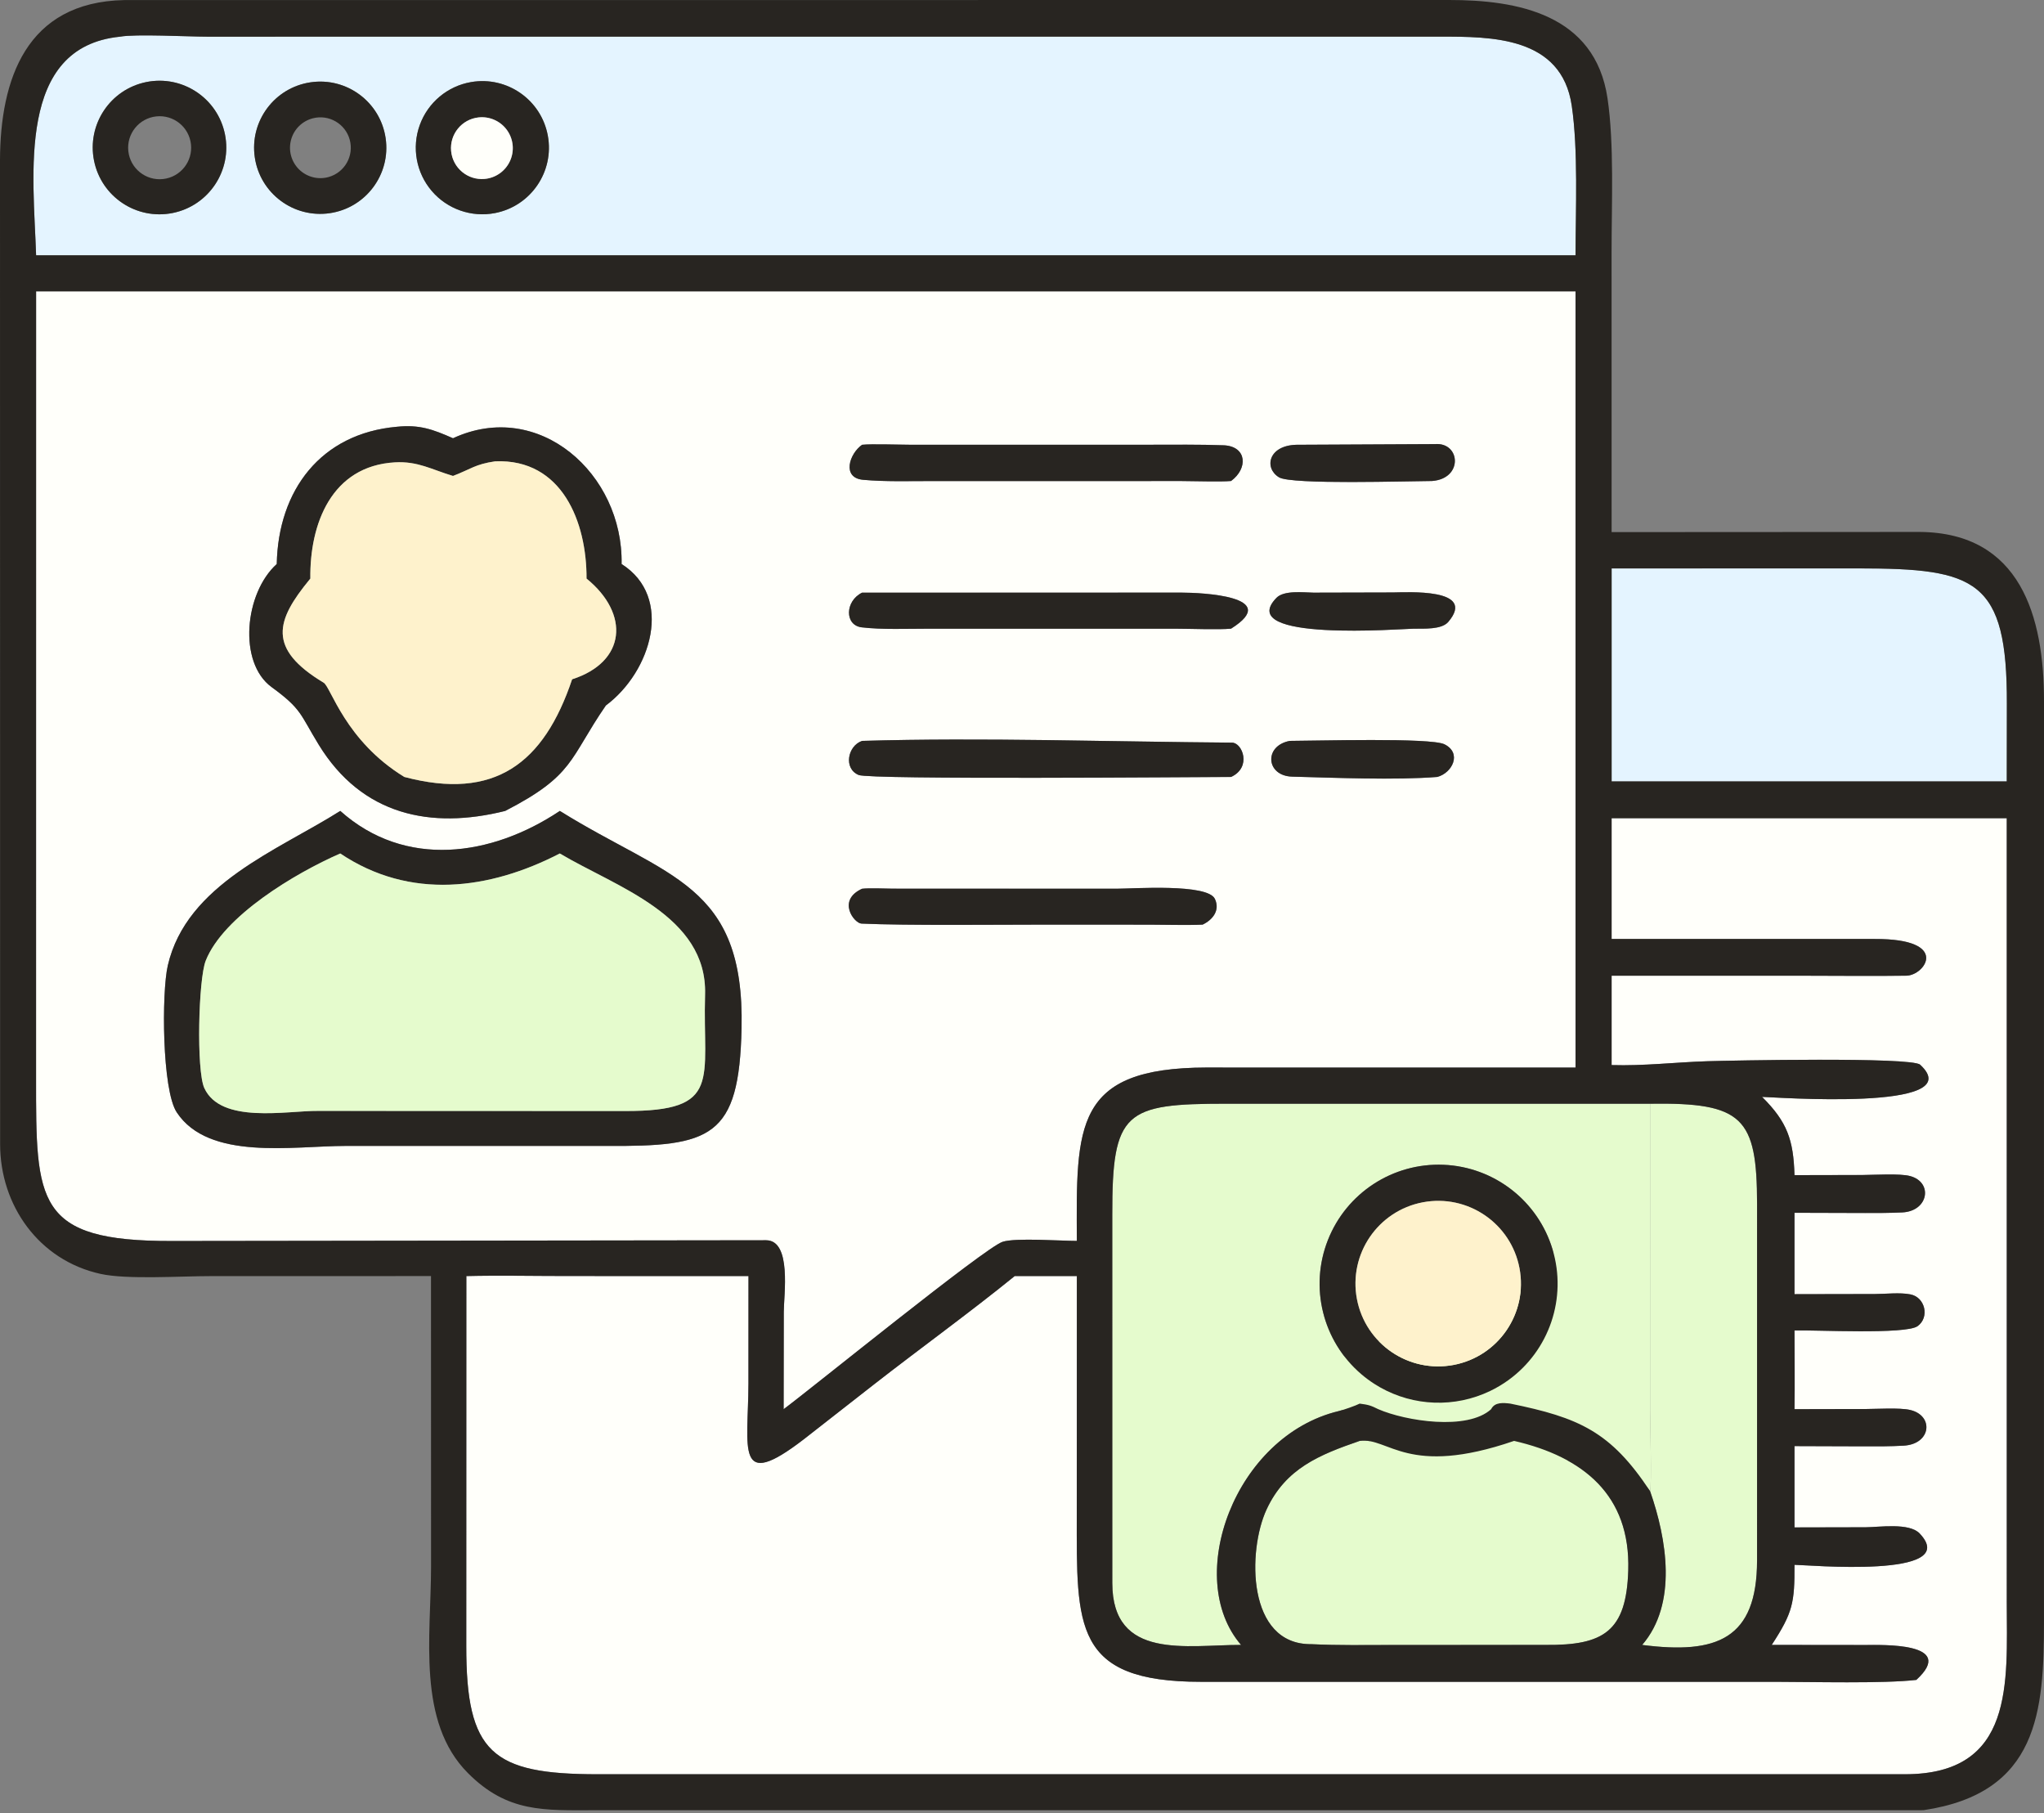 <?xml version="1.0" encoding="UTF-8"?> <svg xmlns="http://www.w3.org/2000/svg" width="106" height="94" viewBox="0 0 106 94" fill="none"><rect x="0" y="0" width="106" height="94" fill="#808080" stroke="none"/><path d="M1.873 13.236C1.738 9.063 0.837 2.438 6.23 1.901C7.019 1.755 9.754 1.9 10.723 1.902L74.678 1.9C77.333 1.9 80.985 1.883 81.511 5.484C81.849 7.795 81.712 10.845 81.707 13.236H77.33H1.873ZM7.589 4.255C5.715 4.632 4.501 6.456 4.877 8.33C5.253 10.204 7.077 11.419 8.951 11.044C10.827 10.669 12.043 8.844 11.667 6.968C11.291 5.092 9.465 3.877 7.589 4.255ZM16.105 4.268C14.233 4.544 12.939 6.285 13.214 8.158C13.488 10.03 15.228 11.326 17.101 11.053C18.976 10.78 20.274 9.037 19.999 7.162C19.724 5.287 17.98 3.99 16.105 4.268ZM24.434 4.254C23.209 4.463 22.191 5.314 21.768 6.483C21.345 7.651 21.582 8.957 22.39 9.901C23.198 10.846 24.451 11.283 25.671 11.047C27.528 10.687 28.749 8.9 28.41 7.039C28.072 5.178 26.299 3.937 24.434 4.254Z" fill="#E4F4FF"></path><path d="M8.951 11.044C7.076 11.419 5.253 10.204 4.877 8.33C4.501 6.455 5.715 4.631 7.589 4.254C9.464 3.877 11.29 5.092 11.667 6.968C12.043 8.843 10.827 10.669 8.951 11.044ZM8.105 6.035C7.205 6.131 6.556 6.94 6.655 7.839C6.755 8.738 7.566 9.385 8.464 9.282C9.359 9.18 10.002 8.374 9.903 7.479C9.804 6.585 9 5.939 8.105 6.035Z" fill="#282521"></path><path d="M17.1 11.053C15.227 11.326 13.487 10.03 13.213 8.158C12.938 6.285 14.232 4.544 16.104 4.268C17.979 3.991 19.723 5.287 19.998 7.162C20.273 9.037 18.975 10.78 17.1 11.053ZM16.218 6.135C15.669 6.278 15.239 6.705 15.093 7.253C14.946 7.801 15.105 8.386 15.509 8.784C15.914 9.182 16.5 9.332 17.046 9.177C17.877 8.941 18.364 8.08 18.137 7.246C17.91 6.413 17.054 5.917 16.218 6.135Z" fill="#282521"></path><path d="M25.672 11.047C24.452 11.284 23.199 10.846 22.391 9.902C21.583 8.957 21.346 7.652 21.769 6.483C22.192 5.315 23.21 4.463 24.435 4.255C26.299 3.937 28.073 5.179 28.411 7.039C28.75 8.9 27.529 10.687 25.672 11.047ZM24.823 6.088C23.949 6.181 23.314 6.959 23.397 7.834C23.481 8.708 24.252 9.352 25.127 9.278C25.702 9.23 26.206 8.877 26.448 8.353C26.69 7.829 26.632 7.215 26.295 6.747C25.959 6.278 25.396 6.026 24.823 6.088Z" fill="#282521"></path><path d="M25.124 9.278C24.249 9.352 23.478 8.707 23.394 7.833C23.311 6.959 23.946 6.181 24.819 6.087C25.393 6.026 25.955 6.277 26.292 6.746C26.628 7.215 26.687 7.828 26.445 8.352C26.203 8.876 25.699 9.23 25.124 9.278Z" fill="#FFFFFA"></path><path d="M40.64 73.064L40.647 68.012C40.648 67.155 41.068 64.31 39.733 64.305L8.907 64.344C1.833 64.361 1.87 62.321 1.871 55.88L1.873 15.105H81.707V55.351H63.843L62.574 55.349C55.689 55.364 55.815 58.365 55.846 64.339C55.01 64.34 52.668 64.167 51.994 64.386C51.08 64.682 42.093 71.986 40.64 73.064ZM20.583 22.127C16.638 22.475 14.429 25.415 14.352 29.244C12.681 30.747 12.337 34.35 14.086 35.625C15.655 36.77 15.551 37.014 16.525 38.604C18.775 42.282 22.349 43.006 26.198 42.046C29.798 40.191 29.509 39.353 31.42 36.578C33.775 34.824 34.949 30.963 32.236 29.244C32.323 24.57 27.95 20.66 23.492 22.723C22.441 22.259 21.756 22.008 20.583 22.127ZM67.233 23.061C65.768 23.097 65.544 24.277 66.334 24.75C66.984 25.14 73.087 24.941 74.265 24.939C75.897 24.818 75.743 22.917 74.414 23.026L67.233 23.061ZM44.708 23.061C44.047 23.522 43.643 24.775 44.76 24.877C45.913 24.982 47.137 24.942 48.292 24.942L61.298 24.941C61.903 24.941 63.313 24.988 63.843 24.939C64.729 24.289 64.669 23.158 63.487 23.088C62.195 23.041 60.87 23.059 59.577 23.059H47.161C46.581 23.059 45.202 23.009 44.708 23.061ZM68.118 30.728C67.594 30.719 66.588 30.593 66.196 30.999C63.966 33.305 72.784 32.596 73.318 32.595C73.841 32.589 74.761 32.651 75.107 32.246C76.618 30.476 72.944 30.714 72.233 30.718L68.118 30.728ZM44.708 30.728C43.818 31.164 43.794 32.42 44.689 32.526C45.739 32.652 47.056 32.596 48.129 32.596L60.993 32.597C61.712 32.598 63.216 32.656 63.843 32.595C66.532 30.903 62.255 30.727 61.295 30.726L44.708 30.728ZM44.708 38.414C43.956 38.669 43.73 39.854 44.533 40.183C45.132 40.429 61.854 40.289 63.843 40.283C64.93 39.782 64.428 38.508 63.892 38.504C57.624 38.459 50.95 38.23 44.708 38.414ZM66.888 38.414C65.53 38.669 65.652 40.232 67.014 40.268C69.214 40.325 72.357 40.458 74.54 40.283C75.328 40.069 75.826 39.044 74.91 38.59C74.198 38.237 68.216 38.413 66.888 38.414ZM17.646 42.046C14.425 44.087 9.68 45.832 8.702 50.059C8.378 51.46 8.399 56.51 9.165 57.672C10.825 60.194 15.19 59.417 17.913 59.415L31.42 59.415C36.879 59.452 38.335 58.999 38.457 53.311C38.618 45.799 34.629 45.533 29.032 42.046C25.491 44.409 21.013 45.053 17.646 42.046ZM44.708 46.079C43.39 46.682 44.298 47.869 44.676 47.886C46.995 47.992 51.876 47.938 54.043 47.939L59.62 47.941C60.442 47.941 61.572 47.979 62.371 47.938C62.878 47.696 63.286 47.209 63.006 46.608C62.629 45.796 58.75 46.078 57.939 46.077L46.299 46.075C45.909 46.071 45.066 46.036 44.708 46.079Z" fill="#FFFFFA"></path><path d="M14.352 29.244C14.428 25.415 16.637 22.475 20.582 22.127C21.756 22.008 22.44 22.259 23.492 22.723C27.949 20.66 32.322 24.57 32.235 29.244C34.948 30.963 33.775 34.824 31.419 36.578C29.508 39.353 29.797 40.191 26.197 42.046C22.349 43.006 18.775 42.282 16.524 38.604C15.551 37.014 15.654 36.77 14.085 35.625C12.336 34.35 12.681 30.747 14.352 29.244ZM25.681 23.918C24.627 24.073 24.434 24.317 23.492 24.676C22.393 24.348 21.671 23.904 20.479 23.972C17.184 24.16 16.058 27.175 16.095 29.998L16.05 30.052C14.309 32.173 13.843 33.628 16.787 35.397C17.16 35.621 17.907 38.415 20.969 40.283C25.651 41.523 28.201 39.589 29.67 35.22C32.466 34.322 32.676 31.835 30.417 29.998C30.431 27.09 29.159 23.774 25.681 23.918Z" fill="#282521"></path><path d="M74.263 24.939C73.085 24.941 66.982 25.139 66.332 24.75C65.542 24.277 65.766 23.097 67.231 23.061L74.412 23.026C75.741 22.917 75.895 24.818 74.263 24.939Z" fill="#282521"></path><path d="M63.841 24.939C63.31 24.988 61.9 24.941 61.295 24.941L48.29 24.942C47.134 24.941 45.911 24.982 44.758 24.877C43.64 24.775 44.045 23.522 44.706 23.061C45.199 23.009 46.579 23.058 47.159 23.059H59.574C60.868 23.059 62.192 23.04 63.484 23.088C64.667 23.158 64.727 24.289 63.841 24.939Z" fill="#282521"></path><path d="M23.492 24.677C24.434 24.317 24.627 24.074 25.68 23.919C29.159 23.774 30.431 27.09 30.417 29.998C32.676 31.835 32.466 34.322 29.669 35.221C28.201 39.59 25.651 41.523 20.969 40.284C17.907 38.415 17.159 35.621 16.787 35.398C13.843 33.628 14.309 32.174 16.05 30.053L16.094 29.998C16.057 27.175 17.184 24.16 20.479 23.972C21.671 23.904 22.393 24.349 23.492 24.677Z" fill="#FEF2CC"></path><path d="M83.578 40.515V29.473L96.381 29.471C102.489 29.471 104.095 30.058 104.076 36.5L104.07 40.515H83.578Z" fill="#E4F4FF"></path><path d="M73.314 32.596C72.78 32.596 63.962 33.305 66.193 30.999C66.585 30.594 67.591 30.72 68.115 30.728L72.23 30.718C72.94 30.715 76.615 30.476 75.103 32.247C74.757 32.652 73.838 32.589 73.314 32.596Z" fill="#282521"></path><path d="M63.841 32.595C63.215 32.656 61.71 32.598 60.991 32.597L48.127 32.597C47.054 32.596 45.737 32.652 44.688 32.527C43.792 32.42 43.816 31.164 44.707 30.728L61.293 30.727C62.254 30.727 66.53 30.904 63.841 32.595Z" fill="#282521"></path><path d="M63.843 40.284C61.853 40.289 45.132 40.429 44.532 40.183C43.73 39.854 43.955 38.669 44.708 38.414C50.95 38.23 57.623 38.459 63.892 38.505C64.428 38.508 64.929 39.782 63.843 40.284Z" fill="#282521"></path><path d="M74.537 40.283C72.354 40.457 69.211 40.324 67.011 40.267C65.649 40.232 65.527 38.669 66.885 38.414C68.213 38.413 74.195 38.237 74.907 38.59C75.823 39.043 75.325 40.069 74.537 40.283Z" fill="#282521"></path><path d="M31.42 59.414L17.913 59.414C15.19 59.416 10.825 60.193 9.165 57.672C8.399 56.509 8.378 51.459 8.702 50.059C9.68 45.831 14.425 44.086 17.646 42.045C21.013 45.052 25.491 44.408 29.032 42.045C34.629 45.532 38.618 45.798 38.457 53.31C38.335 58.998 36.879 59.451 31.42 59.414ZM29.032 44.251C25.382 46.134 21.271 46.68 17.646 44.251C15.301 45.275 11.59 47.495 10.67 49.807C10.288 50.767 10.179 55.496 10.595 56.409C11.453 58.292 14.88 57.583 16.487 57.597L32.427 57.603C37.486 57.614 36.433 55.996 36.565 51.566C36.687 47.457 31.947 45.988 29.032 44.251Z" fill="#282521"></path><path d="M83.576 42.424H84.412H104.068L104.069 83.097C104.075 87.233 104.487 91.992 98.787 91.991L30.986 91.992C25.515 91.99 24.172 90.89 24.18 85.329L24.184 66.162C25.833 66.121 27.664 66.159 29.327 66.159L38.815 66.162L38.813 71.742C38.803 75.104 38.101 77.386 41.702 74.609L45.357 71.752C47.717 69.911 50.316 68.034 52.62 66.162H55.843V69.509L55.84 78.523C55.839 84.324 55.656 87.199 62.281 87.199L92.095 87.199C93.932 87.2 97.686 87.298 99.378 87.1C101.521 85.138 97.539 85.291 96.753 85.29L91.879 85.286C92.978 83.602 93.067 83.099 93.06 81.133C93.649 81.13 101.792 81.875 99.55 79.507C99.01 78.937 97.451 79.183 96.752 79.186L93.06 79.193V74.978L96.701 74.99C97.373 74.991 98.036 74.994 98.723 74.955C100.162 74.873 100.297 73.384 99.047 73.101C98.51 72.98 97.353 73.052 96.728 73.055L93.06 73.063C93.082 71.729 93.061 70.321 93.06 68.982C94.121 68.948 98.824 69.201 99.442 68.759C100.078 68.303 99.84 67.256 99.065 67.11C98.503 67.004 97.81 67.09 97.235 67.093L93.06 67.1V62.881L96.72 62.892C97.352 62.894 97.999 62.892 98.648 62.862C100.012 62.798 100.259 61.298 99.053 60.976C98.522 60.834 97.211 60.917 96.603 60.921L93.06 60.929C93.005 59.098 92.685 58.17 91.379 56.872C91.834 56.871 102.232 57.663 99.576 55.202C99.134 54.793 89.658 54.988 88.555 55.022C86.892 55.074 85.242 55.273 83.576 55.222V50.589L93.82 50.59C95.495 50.592 97.189 50.61 98.864 50.587C99.823 50.574 101.184 48.671 97.223 48.684L83.576 48.684V42.424Z" fill="#FFFFFA"></path><path d="M17.645 44.252C21.27 46.682 25.381 46.135 29.031 44.252C31.946 45.989 36.686 47.458 36.564 51.568C36.432 55.998 37.485 57.615 32.426 57.605L16.486 57.599C14.879 57.585 11.452 58.294 10.594 56.411C10.178 55.498 10.287 50.769 10.669 49.809C11.589 47.497 15.3 45.276 17.645 44.252Z" fill="#E5FBCD"></path><path d="M62.368 47.939C61.57 47.98 60.439 47.942 59.617 47.942L54.04 47.94C51.874 47.939 46.992 47.993 44.674 47.887C44.295 47.87 43.387 46.683 44.706 46.08C45.064 46.037 45.906 46.072 46.296 46.076L57.936 46.078C58.748 46.079 62.626 45.797 63.004 46.609C63.283 47.21 62.876 47.697 62.368 47.939Z" fill="#282521"></path><path d="M64.359 85.286C61.567 85.28 57.684 86.105 57.681 82.078L57.68 62.976C57.67 57.609 58.337 57.226 63.602 57.225L85.573 57.225L85.574 73.123C85.574 73.648 85.661 77.02 85.573 77.319C83.524 74.215 76.108 76.746 72.552 76.019C72.537 75.541 68.229 73.661 69.425 70.516C71.555 68.976 81.27 67.295 80.512 64.778C79.754 62.261 77.484 60.5 74.858 60.392C72.231 60.283 69.823 61.851 68.861 64.297C67.898 66.744 68.59 69.531 70.586 71.243C70.58 71.578 70.584 72.502 70.51 72.775C70.31 72.879 69.666 73.104 69.425 73.162C64.033 74.451 61.355 81.809 64.359 85.286Z" fill="#E5FBCD"></path><path d="M85.573 57.227C90.381 57.157 91.117 57.937 91.119 62.431L91.118 80.915C91.114 84.99 89.029 85.788 85.16 85.288C87.005 83.146 86.433 79.788 85.573 77.32C85.661 77.022 85.574 73.65 85.573 73.124L85.573 57.227Z" fill="#E5FBCD"></path><path d="M70.588 71.243C68.593 69.532 67.9 66.744 68.863 64.298C69.826 61.851 72.233 60.284 74.86 60.392C77.486 60.5 79.756 62.261 80.514 64.779C81.272 67.296 80.352 70.017 78.222 71.558C77.923 71.774 77.606 71.963 77.273 72.122C75.451 72.996 73.317 72.922 71.559 71.925C71.459 71.868 71.361 71.809 71.264 71.746C71.028 71.594 70.802 71.426 70.588 71.243ZM73.786 62.338C71.458 62.779 69.928 65.025 70.369 67.353C70.811 69.682 73.056 71.211 75.385 70.769C77.712 70.327 79.241 68.082 78.8 65.754C78.359 63.427 76.114 61.897 73.786 62.338Z" fill="#282521"></path><path d="M75.385 70.768C73.056 71.21 70.81 69.681 70.369 67.352C69.927 65.024 71.457 62.778 73.786 62.337C76.114 61.897 78.358 63.426 78.8 65.754C79.241 68.082 77.712 70.326 75.385 70.768Z" fill="#FEF2CC"></path><path d="M80.158 85.287L72.22 85.29C70.817 85.29 69.413 85.317 68.007 85.247C64.649 85.285 64.696 80.392 65.684 78.263C66.673 76.131 68.431 75.427 70.513 74.708C72.012 74.499 72.984 76.611 78.52 74.708C82.108 75.536 84.561 77.517 84.44 81.425C84.342 84.585 83.169 85.314 80.158 85.287Z" fill="#E5FBCD"></path><path d="M22.351 66.162L10.947 66.164C9.344 66.164 6.588 66.352 5.213 66.049C2.009 65.343 0.006 62.492 0.006 59.323L0 8.311C0.013 4.132 1.344 0.108 6.438 0.004L75.143 1.74644e-05C78.677 -0.004 82.715 0.728 83.364 5.094C83.716 7.464 83.575 10.572 83.575 13.037L83.577 27.589L99.561 27.58C104.783 27.626 106.004 31.968 106 36.357L105.999 84.054C105.998 88.725 105.72 92.965 99.758 93.854C99.705 93.855 99.652 93.855 99.599 93.856L30.885 93.857C28.214 93.861 26.32 93.991 24.268 91.933C21.608 89.266 22.352 84.838 22.354 81.229L22.351 66.162ZM85.575 57.225L63.603 57.225C58.338 57.226 57.672 57.61 57.682 62.976L57.683 82.078C57.685 86.105 61.569 85.28 64.361 85.286C61.357 81.809 64.034 74.451 69.427 73.162C69.668 73.104 70.312 72.879 70.512 72.775C70.953 72.833 71.078 72.864 71.477 73.064C72.888 73.678 76.092 74.188 77.329 73.064C77.516 72.681 77.979 72.733 78.326 72.775C81.882 73.502 83.526 74.216 85.575 77.319C86.435 79.787 87.007 83.145 85.162 85.286C89.031 85.786 91.116 84.989 91.12 80.913L91.121 62.43C91.119 57.936 90.383 57.156 85.575 57.225ZM6.229 1.901C0.836 2.437 1.737 9.063 1.872 13.236H77.329H81.706C81.71 10.845 81.848 7.795 81.51 5.484C80.984 1.882 77.332 1.9 74.677 1.899L10.722 1.901C9.753 1.9 7.018 1.755 6.229 1.901ZM1.872 15.105L1.87 55.88C1.868 62.321 1.831 64.361 8.906 64.344L39.731 64.305C41.066 64.31 40.647 67.155 40.646 68.012L40.638 73.064C42.091 71.986 51.079 64.682 51.992 64.386C52.666 64.167 55.008 64.34 55.844 64.339C55.814 58.365 55.688 55.364 62.573 55.349L63.842 55.351H81.706V15.105H1.872ZM83.577 29.472V40.514H104.069L104.074 36.499C104.094 30.056 102.488 29.47 96.379 29.47L83.577 29.472ZM84.414 42.424H83.577V48.684L97.224 48.685C101.185 48.671 99.824 50.575 98.865 50.588C97.19 50.611 95.496 50.592 93.821 50.59L83.577 50.589V55.222C85.243 55.274 86.893 55.074 88.556 55.022C89.659 54.988 99.135 54.794 99.577 55.203C102.233 57.663 91.835 56.872 91.38 56.872C92.686 58.171 93.007 59.099 93.061 60.929L96.604 60.922C97.212 60.917 98.522 60.834 99.054 60.976C100.26 61.298 100.013 62.798 98.649 62.862C98 62.893 97.353 62.894 96.721 62.892L93.061 62.881V67.101L97.236 67.093C97.811 67.091 98.504 67.004 99.066 67.11C99.841 67.256 100.079 68.303 99.443 68.759C98.825 69.201 94.122 68.948 93.061 68.983C93.062 70.322 93.083 71.73 93.061 73.064L96.729 73.056C97.354 73.052 98.511 72.98 99.048 73.102C100.298 73.384 100.163 74.873 98.724 74.955C98.037 74.994 97.374 74.992 96.702 74.99L93.061 74.978V79.194L96.753 79.186C97.451 79.183 99.011 78.938 99.552 79.508C101.793 81.876 93.65 81.13 93.061 81.133C93.068 83.099 92.979 83.602 91.88 85.286L96.754 85.291C97.54 85.291 101.522 85.138 99.379 87.1C97.687 87.299 93.933 87.2 92.096 87.199L62.282 87.199C55.657 87.199 55.84 84.324 55.841 78.523L55.844 69.509V66.162H52.621C50.317 68.034 47.718 69.912 45.358 71.752L41.703 74.61C38.102 77.387 38.804 75.104 38.814 71.742L38.816 66.162L29.328 66.159C27.665 66.159 25.834 66.122 24.185 66.162L24.181 85.329C24.173 90.89 25.516 91.99 30.987 91.992L98.789 91.992C104.488 91.992 104.076 87.233 104.07 83.098L104.069 42.424H84.414ZM70.512 74.708C68.43 75.426 66.673 76.13 65.683 78.263C64.695 80.392 64.649 85.284 68.006 85.247C69.413 85.317 70.816 85.289 72.22 85.289L80.157 85.286C83.169 85.313 84.342 84.585 84.44 81.425C84.561 77.517 82.107 75.536 78.519 74.708C72.983 76.611 72.012 74.499 70.512 74.708Z" fill="#282521"></path></svg> 